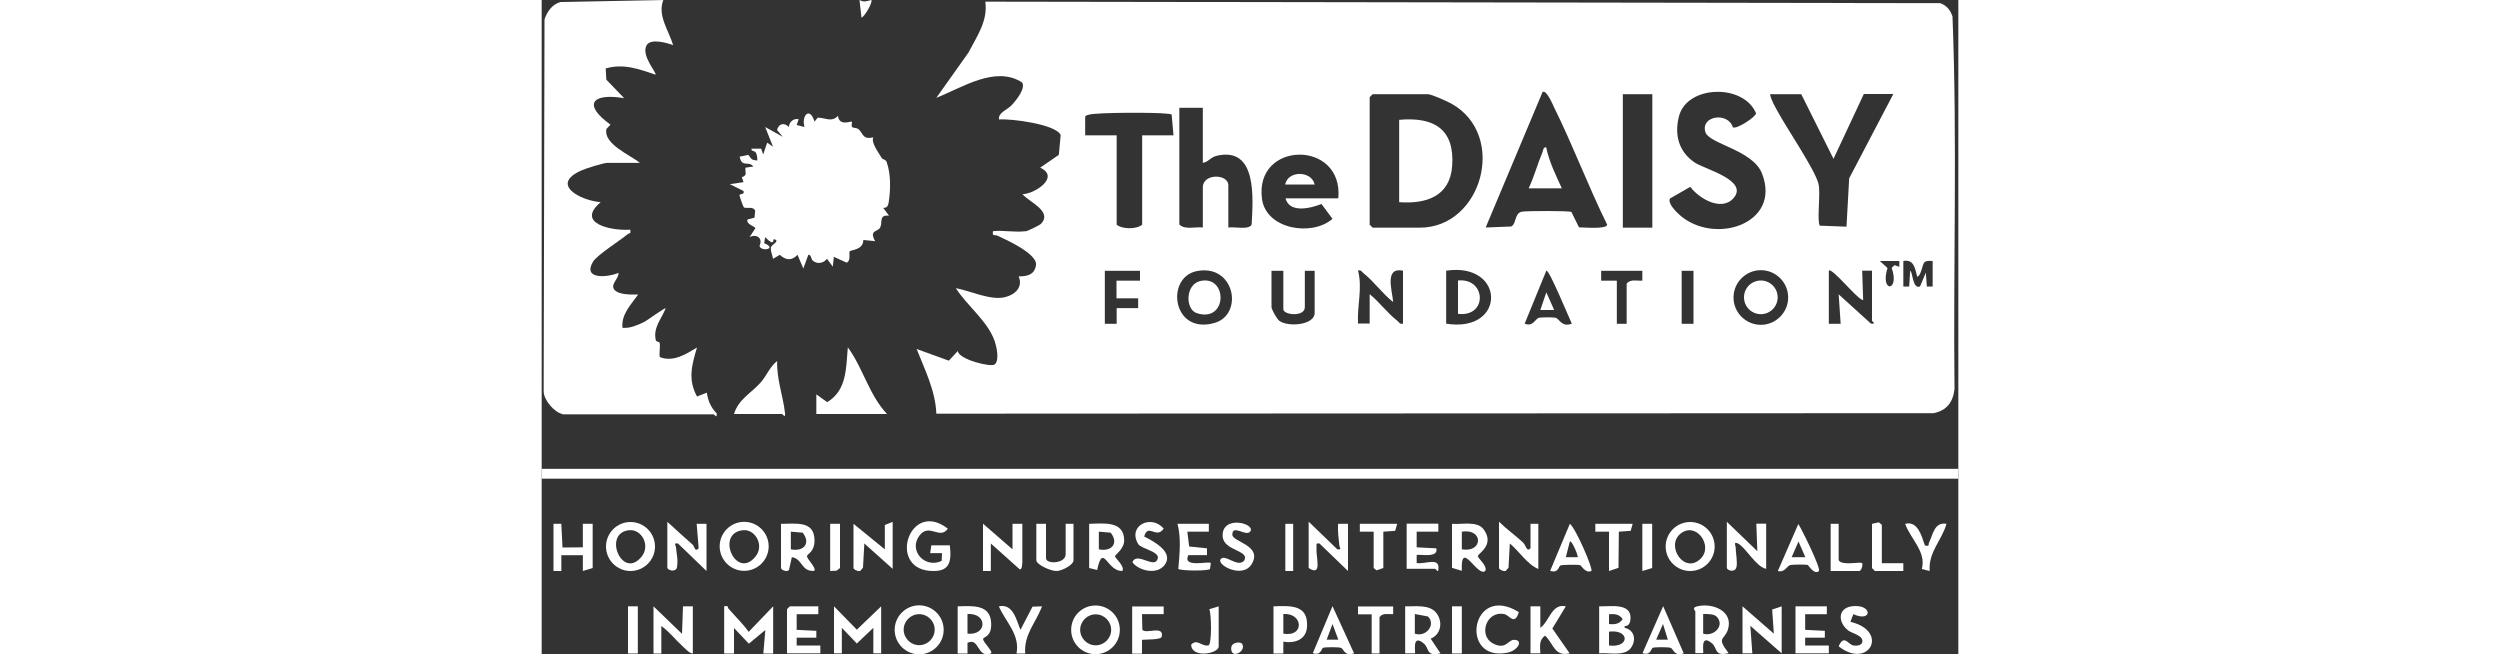 <?xml version="1.0" encoding="UTF-8"?>
<svg id="Layer_1" data-name="Layer 1" xmlns="http://www.w3.org/2000/svg" width="150" viewBox="0 0 85 39.26">
  <rect x="0" y="0" width="85" height="39.26" fill="#333333" stroke="none"/>
  <defs>
    <style>
      .cls-1 {
        fill: none;
      }

      .cls-2 {
        fill: #fff;
      }
    </style>
  </defs>
  <rect class="cls-2" y="28.13" width="85" height=".59"/>
  <path class="cls-2" d="M10.95,36.38c.28-.07.2.07.27.15.4.46.84.88,1.2,1.38l1.47-1.53v2.83h-.59l.12-1.41-.99.82-.89-.94v1.53h-.59v-2.83h0Z"/>
  <path class="cls-2" d="M63.45,36.38c.67.02,1.94-.23,1.88.75-.01.22-.1.45-.35.43v.11c.57.12.71.7.4,1.17-.38.58-1.34.3-1.93.36v-2.83h0ZM64.04,37.44c.35.04.62,0,.82-.29-.2-.3-.48-.33-.82-.29v.59h0ZM64.04,38.73c1.26.16,1.25-.99,0-.83v.83Z"/>
  <path class="cls-2" d="M6.8,32.79c0,.81-.66,1.47-1.47,1.47s-1.47-.66-1.47-1.47.66-1.47,1.47-1.47,1.47.66,1.47,1.47ZM5.27,31.81c-1.66.14-.43,3.06.74,1.57.52-.67-.02-1.63-.74-1.57Z"/>
  <path class="cls-2" d="M70.38,32.79c0,.81-.66,1.47-1.47,1.47s-1.47-.66-1.47-1.47.66-1.47,1.47-1.47,1.47.66,1.47,1.47ZM69.54,33.52c.78-.78-.28-2.25-1.21-1.5-.91.74.24,2.46,1.21,1.5Z"/>
  <path class="cls-2" d="M13.62,32.78c0,.81-.66,1.47-1.47,1.47s-1.47-.66-1.47-1.47.66-1.47,1.47-1.47,1.47.66,1.47,1.47ZM12.1,31.81c-1.72.15-.43,3.05.74,1.57.53-.67-.03-1.63-.74-1.57Z"/>
  <path class="cls-2" d="M24.12,37.79c0,.81-.66,1.47-1.47,1.47s-1.47-.66-1.47-1.47.66-1.47,1.47-1.47,1.47.66,1.47,1.47ZM23.58,37.78c0-.52-.42-.93-.93-.93s-.93.42-.93.93.42.93.93.93.93-.42.93-.93Z"/>
  <path class="cls-2" d="M34.69,37.79c0,.81-.65,1.46-1.46,1.46s-1.46-.65-1.46-1.46.65-1.46,1.46-1.46,1.46.65,1.46,1.46ZM34.17,37.79c0-.51-.42-.93-.93-.93s-.93.42-.93.93.42.93.93.93.93-.42.93-.93Z"/>
  <polygon class="cls-2" points="20.37 36.38 20.37 39.2 19.9 39.2 19.9 37.67 18.91 38.61 18.01 37.67 18.01 39.2 17.54 39.2 17.54 36.38 18.91 37.78 20.37 36.38"/>
  <path class="cls-2" d="M54.62,31.43c.57.05,1.5-.19,1.89.32.71.95-.34,1.46-.34,1.62,0,.12.59.59.45.88-.46.44-1.5-1.97-1.41,0l-.59-.18v-2.65h0ZM55.21,32.96c1.29.22,1.3-1.27,0-1.06v1.06Z"/>
  <polygon class="cls-2" points="72.05 36.38 73.93 38.02 73.83 36.57 74.4 36.38 74.4 39.2 72.52 37.55 72.64 39.2 72.05 39.2 72.05 36.38"/>
  <path class="cls-2" d="M51.8,36.38c.59.02,1.48-.14,1.89.41s.25,1.29-.35,1.53l.59.88c-.88.21-.66-.3-1-.59-.74-.62-.48.54-.53.59h-.59v-2.83h0ZM53.18,36.99l-.79-.15v1.18c.68.23,1.28-.55.79-1.03Z"/>
  <path class="cls-2" d="M32.85,31.43c.87-.02,2.1-.2,2.1,1,0,.5-.55.87-.55.94,0,.12.59.59.45.88-.93.08-1.16-1.75-1.52-.05l-.48-.12v-2.65h0ZM33.43,32.96c.76.16,1.22-.36.71-1l-.71-.06s0,1.06,0,1.06Z"/>
  <path class="cls-2" d="M7.54,31.31c.51.46,1,.92,1.52,1.37.12.11.12.47.36.22l-.12-1.47h.59v2.83l-1.71-1.65c-.29-.04-.14.08-.12.24.04.4.14.8.05,1.22-.06.23-.46.2-.57.01v-2.77h0Z"/>
  <path class="cls-2" d="M24.96,36.38c.87-.02,1.96-.14,2.01,1,.04.85-.45.81-.48.95-.04.19.62.75.47.88-.85.31-.68-.99-1.41-.64v.64s-.59,0-.59,0c0,0,0-2.83,0-2.83ZM25.55,38.02c1.19.12,1.21-1.25,0-1.18v1.18Z"/>
  <path class="cls-2" d="M71.11,31.31l1.83,1.76-.06-1.65h.59v2.71c-.61-.11-1.26-1.33-1.71-1.53-.27-.12-.12.16-.12.24,0,.34.13.93.04,1.21-.11.34-.57.16-.57.02v-2.77h0Z"/>
  <path class="cls-2" d="M24,33.65l.02-.46h-.71l.07-.47h1.11c.12,1.05-.03,1.63-1.22,1.53-2.52-.22-1.17-4.3,1.1-2.53-.48.69-1.12-.36-1.7.41-.69.91.34,2.01,1.34,1.52h0Z"/>
  <path class="cls-2" d="M6.71,36.38l1.71,1.65.06-1.65h.59v2.83c-.2,0-.43-.27-.59-.41-.44-.4-.81-.89-1.3-1.24v1.65h-.47v-2.83h0Z"/>
  <path class="cls-2" d="M57.45,31.31c.44.44.97.81,1.42,1.23.2.18.22.6.46.36v-1.47h.47v2.71c-.68-.29-1.14-1.06-1.71-1.53l-.08,1.45-.16.19c-.12.06-.41-.08-.41-.17v-2.77h0Z"/>
  <path class="cls-2" d="M14.36,31.43c.9,0,2.01-.21,2.01,1,0,.71-.44.79-.45.94-.01.17.57.69.44.88-.79.07-.7-.73-1.35-.82l-.17.77c-.13.15-.48-.01-.48-.12v-2.65h0ZM14.95,32.96c.76.16,1.22-.36.71-1l-.71-.06s0,1.06,0,1.06Z"/>
  <path class="cls-2" d="M21.07,34.14l-1.71-1.53-.08,1.45-.16.19c-.12.06-.41-.08-.41-.17v-2.65l1.88,1.53v-1.46s.47-.19.47-.19v2.83h0Z"/>
  <path class="cls-2" d="M26.49,31.43l1.76,1.53v-1.53h.59v2.3s0,.53-.18.41l-1.71-1.53v1.65h-.47v-2.83Z"/>
  <path class="cls-2" d="M46.03,31.31l1.71,1.65c.29.04.14-.08.12-.24-.04-.43-.11-.85-.07-1.29h.59v2.83l-1.71-1.65c-.26-.05-.16.12-.18.29-.04.54.37,1.73-.47,1.18v-2.77h0Z"/>
  <path class="cls-2" d="M59.33,36.38h.59v1.29c.56-.41.68-1.48,1.53-1.29l-.81,1.33,1.04,1.49c-.92.21-.95-.56-1.47-1.06-.39.26-.3.65-.29,1.06h-.59v-2.83h0Z"/>
  <path class="cls-2" d="M69.22,36.67s-.22-.2.07-.28c.93-.25,2.25.26,1.88,1.4-.21.63-.71.42.05,1.4-.88.21-.66-.3-1-.59-.74-.62-.48.54-.53.59h-.47c0-.84,0-1.69,0-2.53h0ZM70.49,36.99c-.16-.16-.57-.15-.8-.15v1.18c.65.2,1.33-.5.8-1.03Z"/>
  <polygon class="cls-2" points=".71 31.43 1.18 31.43 1.25 32.85 2.47 32.84 2.47 31.43 3.06 31.43 3.06 34.08 2.47 34.26 2.47 33.31 1.18 33.31 1.18 34.26 .71 34.26 .71 31.43"/>
  <polygon class="cls-2" points="77.11 36.38 77.11 36.85 75.81 36.85 75.81 37.79 76.99 37.85 76.99 38.26 75.81 38.26 75.81 38.73 77.23 38.73 77.23 39.2 75.23 39.2 75.23 36.38 77.11 36.38"/>
  <polygon class="cls-2" points="16.6 36.38 16.6 36.85 15.3 36.85 15.3 37.79 16.48 37.85 16.48 38.26 15.3 38.26 15.3 38.73 16.72 38.73 16.72 39.2 14.72 39.2 14.72 36.55 14.89 36.38 16.6 36.38"/>
  <path class="cls-2" d="M43.91,36.38c1.04-.04,2.1-.1,2.01,1.24-.05.76-.74,1-1.42.88v.71h-.59v-2.83h0ZM44.5,38.02c1.29.22,1.19-1.26,0-1.18v1.18Z"/>
  <path class="cls-2" d="M30.26,31.43v2.06c0,.38,1.18.34,1.18-.24v-1.82h.47v2.18c0,.3-.71.64-1,.65-.33.02-1.23-.37-1.23-.65v-2.18h.59Z"/>
  <path class="cls-2" d="M53.8,31.43v.47h-1.3v.94l1.18.06c.15.63-1.07.31-1.18.41v.47c.51.11,1.46-.44,1.29.47-.04.06-.15-.12-.18-.12h-1.71v-2.71h1.88Z"/>
  <path class="cls-2" d="M40.03,31.43v.47h-1.29l.11.89,1.07.11v.41h-1.12c-.38.79,1.22.34,1.35.47l-.05.36c-.09.12-1.65.12-1.9,0,.07-.87.18-1.87-.05-2.71h1.88,0Z"/>
  <path class="cls-2" d="M58.63,36.73c-.26.84-.56.17-.89.11-1.08-.19-1.53,1.28-.69,1.75.78.44.95-.19,1.26-.2.63-.02.28.64-.36.77-2.91.59-2.2-4.2.67-2.44h0Z"/>
  <path class="cls-2" d="M78.53,37.31c2.36.57,1.09,2.89-.71,1.47.32-.75.56-.11.89-.05.17.03.47,0,.52-.18.12-.41-.57-.53-.82-.71-.63-.47-.67-1.33.18-1.46,1.27-.18,1.28,1,.11.47l-.18.47h0Z"/>
  <path class="cls-2" d="M42.5,31.9c-.24.31-1.06-.47-1.06.18,0,.44,1.82.63,1.17,1.75-.54.93-2.14.06-1.87-.28s.99.52,1.4.1c.4-.64-1.22-.58-1.28-1.46-.08-1.33,2.03-.78,1.65-.29h0Z"/>
  <path class="cls-2" d="M37.29,33.99c-.45.48-1.48.25-1.85-.26.29-.67,1.36.48,1.53-.24.09-.4-1.02-.57-1.18-.85-.66-1.11.81-1.8,1.53-.92-.45.65-.93-.36-1.17.47.57.29,1.91.98,1.15,1.8Z"/>
  <path class="cls-2" d="M76.64,34.26c-.28.26-.63-.34-.67-.36-.14-.04-.86-.03-1.04,0-.21.03-.34.48-.76.36l1.23-2.82c.21.32,1.38,2.69,1.23,2.82h0ZM75.82,33.43l-.41-.94-.41.94h.82,0Z"/>
  <path class="cls-2" d="M62.98,34.26c-.35.16-.61-.34-.67-.35-.16-.04-1.1-.03-1.19.02-.11.07-.12.48-.61.32l1.18-2.82c.34.23,1.41,2.71,1.29,2.82h0ZM62.16,33.43c.05-.05-.35-1.04-.47-.94l-.24.94h.71Z"/>
  <path class="cls-2" d="M68.52,39.2c-.57.21-.61-.27-.78-.33-.14-.05-.98-.05-1.08,0-.11.07-.12.48-.61.32l1.24-2.82,1.23,2.82ZM67.57,38.38l-.29-.94-.41.94h.71Z"/>
  <path class="cls-2" d="M48.74,39.2c-.57.21-.61-.27-.78-.33-.14-.05-.98-.05-1.08,0-.11.07-.12.48-.61.32l1.18-2.82,1.29,2.82h0ZM47.8,38.38l-.35-.94-.35.94h.71,0Z"/>
  <path class="cls-2" d="M37.32,36.38v.47h-1.3l.02.93c.19.3,1.33-.3,1.16.43-.05.19-.99.15-1.18.18v.83h-.59v-2.83h1.88Z"/>
  <path class="cls-2" d="M28.73,37.79l.72-1.39.57-.02c-.37,1-1.09,1.67-1.01,2.83h-.52c.22-1.14-.64-1.87-1.06-2.83.86-.18,1.04.8,1.3,1.41h0Z"/>
  <path class="cls-2" d="M83,32.73c.31.06.18-.04.24-.17.24-.47.31-1.26,1.05-1.13-.3,1.03-1.09,1.68-1.01,2.83l-.47-.12c.28-1.04-.68-1.8-1-2.71.75-.2.99.73,1.18,1.29Z"/>
  <polygon class="cls-2" points="65.46 31.43 65.34 31.85 64.63 31.9 64.61 34.07 64.04 34.26 64.04 31.9 63.22 31.9 63.22 31.43 65.46 31.43"/>
  <polygon class="cls-2" points="51.33 31.43 51.21 31.85 50.5 31.9 50.5 34.08 50.09 34.22 49.92 34.08 49.92 31.9 49.09 31.9 49.09 31.43 51.33 31.43"/>
  <polygon class="cls-2" points="80.41 33.79 81.7 33.79 81.7 34.26 79.99 34.26 79.82 34.08 79.82 31.43 80.23 31.34 80.41 31.49 80.41 33.79"/>
  <path class="cls-2" d="M51.09,36.38v.47c-.29.01-.63-.09-.82.18v2.18h-.47v-2.35h-.82v-.47h2.12Z"/>
  <path class="cls-2" d="M77.82,31.43v2.18c.19.36,1.31.07,1.41.18.05.13-.05.47-.18.47h-1.71v-2.83h.47Z"/>
  <path class="cls-2" d="M40.62,36.38v2.41c0,.43-1.63.73-1.65-.11.36-.39.63.14,1.05.04.19-.13.17-1.84.04-2.17,0,0,.56-.17.56-.17Z"/>
  <rect class="cls-2" x="5.18" y="36.38" width=".59" height="2.83"/>
  <rect class="cls-2" x="54.62" y="36.38" width=".59" height="2.83"/>
  <polygon class="cls-2" points="17.9 31.43 17.9 34.08 17.7 34.24 17.31 34.26 17.31 31.43 17.9 31.43"/>
  <polygon class="cls-2" points="66.63 31.43 66.63 34.08 66.04 34.26 66.04 31.43 66.63 31.43"/>
  <rect class="cls-2" x="44.62" y="31.43" width=".47" height="2.83"/>
  <path class="cls-2" d="M42.02,38.62c.3.44-.65.97-.65.29,0-.41.56-.41.65-.29Z"/>
  <g>
    <g>
      <path class="cls-2" d="M29.02,13.89c.12-.02.86-.37.95-.47.69-.75-.73-1.3-1.12-1.77.73-.01,2.28-1.03,1.06-1.59l1.12-.77.11-1.18c-.24-.65-3.02-1.01-3.7-.94-.06-.44.51-.56.82-.92.24-.28.78-.94.57-1.3-1.6-1.04-3.6.31-5.15.92l1.93-2.72c.5-.97,1.17-1.89,1.01-3.05l57.3.09c.38.14.61.42.73.8.29,7.43.04,14.91.12,22.36-.09.79-.48,1.29-1.26,1.44l-59.83.03c-.05-1.37-.69-2.63-1.18-3.88l1.93.7.54-.58c.03.5,2,1,2.22.8.29-.26.1-1.08-.02-1.42-.41-1.17-1.66-2.11-2.32-3.15.88.16,2.07.75,2.95.54.62-.15,1.09-.61.82-1.25.52.01.96-.1,1.04-.68.09-.67-1.79-1.52-2.32-1.76-.17-.08-.32.07-.26-.27.6-.07,1.37.09,1.94,0h0ZM61.79,12.73l.45.91c.29,0,1.66.13,1.69-.16-1.14-2.31-2.05-4.75-3.19-7.05-.07-.15-.47-1.1-.69-.9l-3.41,8.12,1.53-.06c.33-.16.18-.8.65-.89.27-.05,2.86-.06,2.98.02h0ZM71.48,7.64c.22.13,1.4-.64,1.38-.85-.75-1.78-4.13-1.69-4.62.18-.29,1.11-.02,2.13.94,2.78.59.4,3.27,1.07,2.33,2.14-.72.82-2.08.02-2.59-.68l-1.22.7c-.16.28.37.8.57.98,2.07,1.85,6.14.55,4.95-2.48-.55-1.42-3.19-1.77-3.4-2.49-.29-.99,1.38-1.21,1.65-.28h0ZM49.86,5.65l-.18.18v7.65l.18.18h2.83c3.74,0,5.27-5.55,1.9-7.44-.26-.14-1.2-.57-1.43-.57h-3.3ZM64.87,5.65v8.01h1.77V5.65h-1.77ZM75.58,5.65h-1.88c.07.35.28.71.45,1.02.53.99,2.25,3.51,2.46,4.36.14.54-.11,2.23.08,2.51l1.6.06.16-2.9,2.65-5.06h-1.77l-1.82,3.89-1.94-3.89h0ZM39.67,6.47h-1.41v7c.34.34.96.12,1.41.18v-2.41c0-.85,1.53-.82,1.53-.12v2.53c.32-.06,1.28.17,1.4-.19.08-1.54.35-4.7-2.11-4.11-.37.09-.48.37-.82.42v-3.3ZM37.91,8.12l-.11-1.24c-.09-.06-.2-.04-.3-.06-.62-.08-4.2-.08-4.66.06-.09.03-.21.03-.23.14v1.1h1.89v5.36c.32.28,1.2.29,1.53,0v-5.36h1.88ZM47.8,11.89c.31-3.53-5.06-3.45-4.58.05.25,1.82,2.99,2.27,4.23,1.19l-.66-.89c-.66.26-1.92.57-2.16-.34h3.18ZM81.47,15.66h-1.18l.46.42c-.47,1.5.76,1.44.25-.01l.17-.16.29.1v-.35h0ZM82.53,16.6c-.13-.48-.18-1.06-.83-.94v1.53h.35l.06-.94c.15,0,.13,1.12.59.94l.35-.83.06.83h.35v-1.53c-.16,0-.33-.04-.47.06-.18.12-.18.8-.47.89h0ZM35.91,16.25h-2.12v3.18h.71v-.94s1.29,0,1.29,0v-.59h-1.3v-1.06h1.41v-.59h0ZM39.29,16.27c-1.88.39-1.45,3.85,1.1,3.1,1.75-.52,1.19-3.57-1.1-3.1ZM44.5,16.25h-.71v2.18c0,.13.32.71.47.82.56.4,2.12.24,2.12-.47v-2.53h-.59v2.18c0,.6-1.29.48-1.29.12v-2.3ZM49.68,19.42v-1.77c.57.46,1.08,1.15,1.65,1.59.12.09.15.23.35.18v-3.18c-1.13-.23-.65,1.18-.59,1.88-.62-.47-1.17-1.25-1.76-1.71-.12-.09-.15-.23-.35-.18.28,1.05-.06,2.12,0,3.18h.71,0ZM54.27,19.42c3.62.58,3.57-3.71,0-3.18v3.18ZM61.81,19.42c-.13-.26-1.38-3.3-1.53-3.18l-1.3,3.18c.53.21.64-.33.88-.36.2-.02.76-.03.95,0,.27.05.37.6,1,.36h0ZM66.04,16.25h-2.47v.59h.94v2.59h.59v-2.41c.22-.29.62-.16.94-.18v-.59h0ZM68.4,16.25v3.18h.71v-3.18h-.71ZM74.79,17.85c0-.91-.74-1.64-1.64-1.64s-1.64.74-1.64,1.64.74,1.64,1.64,1.64,1.64-.74,1.64-1.64ZM77.23,16.25v3.18h.71l-.12-1.77,1.94,1.76c.36.03.06-.13.06-.18v-3h-.59l.06,1.77c-.34-.03-1.87-1.98-2.06-1.77Z"/>
      <path class="cls-2" d="M1.24,24.84c-.48-.1-1.11-.83-1.12-1.35L.17,1.17C.32.7.63.26,1.13.12l6.17-.12c-.37.92.33,1.84.59,2.71-.37-.14-1.34-.42-1.59,0-.36.61.62,1.66.53,1.77-.97-.33-1.94-.69-2.99-.37l.04.67,1.07,1.11c-1.9-.32-2.53.36-.82,1.59l-.24.25c-.22.91,1.45,1.58,2,2.04h-1.94c-.23,0-1.29.33-1.55.45-1.93.84-.08,1.81,1.14,1.91-1.53,1.29.67,1.73,1.77,1.65.07.27-.06.2-.15.27-.45.38-1.87,1.27-2.09,1.67-.62,1.08.92.92,1.54.65.03.35-.51.69-.25,1.01s1.03.3,1.43.29c-.42.6-1.03,1.19-.94,2,.44.04.87-.15,1.26-.33.2-.09,1.28-.9,1.33-.84-.25.64-.77,1.16-.59,1.92.02.09.21.07.23.16.05.22-.06.76.02.85.8.31,1.56-.18,2.22-.58-.31,1.06-.56,1.9,0,2.94l.59-.23c.07.48.24.89.59,1.24.03.36-.13.06-.18.06H1.24Z"/>
      <path class="cls-2" d="M20.72,24.84h-4.24v-1.18l.65.47c1.19-.71,1.13-2.05,1.24-3.29.91,1.24,1.27,2.85,2.35,4h0Z"/>
      <path class="cls-2" d="M11.54,24.84c.27-.89,1.04-1.26,1.59-1.88.36-.4.56-.96,1-1.3-.04,1.07.35,2.08.47,3.12.04.36-.14.06-.18.06h-2.88Z"/>
      <path class="cls-1" d="M49.86,5.65h3.3c.23,0,1.17.42,1.43.57,3.37,1.88,1.83,7.44-1.9,7.44h-2.83l-.18-.18v-7.65l.18-.18ZM51.45,12.13c1.63.11,3.05-.35,3.18-2.17.16-2.22-1.11-2.96-3.18-2.77v4.94Z"/>
      <path class="cls-1" d="M71.48,7.64c-.26-.93-1.94-.71-1.65.28.21.72,2.85,1.08,3.4,2.49,1.19,3.03-2.88,4.33-4.95,2.48-.2-.18-.74-.7-.57-.98l1.22-.7c.5.71,1.86,1.51,2.59.68.94-1.07-1.74-1.73-2.33-2.14-.95-.66-1.23-1.67-.94-2.78.48-1.86,3.86-1.96,4.62-.18.02.21-1.16.98-1.38.85h0Z"/>
      <path class="cls-1" d="M75.58,5.65l1.94,3.89,1.82-3.89h1.77l-2.65,5.06-.16,2.9-1.6-.06c-.19-.28.06-1.97-.08-2.51-.22-.85-1.94-3.37-2.46-4.36-.17-.32-.38-.67-.45-1.02h1.88Z"/>
      <rect class="cls-1" x="64.87" y="5.65" width="1.77" height="8.01"/>
      <path class="cls-1" d="M47.8,11.89h-3.18c.25.91,1.5.61,2.16.34l.66.89c-1.24,1.08-3.98.63-4.23-1.19-.48-3.5,4.89-3.58,4.58-.05h0ZM46.38,11.07c-.18-.83-1.6-.86-1.77,0h1.77Z"/>
      <path class="cls-1" d="M39.29,16.27c2.28-.47,2.85,2.58,1.1,3.1-2.55.75-2.98-2.71-1.1-3.1ZM39.52,16.86c-.9.2-.92,1.69-.21,1.93,1.85.61,1.87-2.29.21-1.93Z"/>
      <path class="cls-1" d="M74.79,17.85c0,.91-.74,1.64-1.64,1.64s-1.64-.74-1.64-1.64.74-1.64,1.64-1.64,1.64.74,1.64,1.64ZM74.17,17.84c0-.56-.45-1.01-1.01-1.01s-1.01.45-1.01,1.01.45,1.01,1.01,1.01,1.01-.45,1.01-1.01Z"/>
      <path class="cls-1" d="M54.27,19.42v-3.18c3.57-.53,3.62,3.76,0,3.18ZM54.98,16.83v2c1.79.22,1.7-2.17,0-2Z"/>
      <path class="cls-1" d="M49.68,19.42h-.71c-.06-1.06.28-2.13,0-3.18.2-.05.24.08.35.18.59.45,1.15,1.24,1.76,1.71-.06-.7-.54-2.11.59-1.88v3.18c-.21.05-.24-.08-.35-.18-.57-.44-1.08-1.13-1.65-1.59v1.77h0Z"/>
      <path class="cls-1" d="M77.23,16.25c.19-.21,1.72,1.74,2.06,1.77l-.06-1.77h.59v3s.3.21-.06.18l-1.94-1.76.12,1.77h-.71v-3.18h0Z"/>
      <path class="cls-1" d="M44.5,16.25v2.3c0,.36,1.29.48,1.29-.12v-2.18h.59v2.53c0,.71-1.56.87-2.12.47-.15-.11-.47-.69-.47-.82v-2.18h.71Z"/>
      <polygon class="cls-1" points="35.91 16.25 35.91 16.83 34.49 16.83 34.49 17.89 35.79 17.89 35.79 18.48 34.49 18.48 34.49 19.42 33.79 19.42 33.79 16.25 35.91 16.25"/>
      <path class="cls-1" d="M61.81,19.42c-.62.24-.73-.3-1-.36-.19-.04-.75-.03-.95,0-.24.03-.34.57-.88.36l1.3-3.18c.15-.12,1.4,2.92,1.53,3.18h0ZM60.75,18.6l-.47-1.06-.35,1.06h.82Z"/>
      <path class="cls-1" d="M66.04,16.25v.59c-.32.02-.72-.11-.94.18v2.41h-.59v-2.59h-.94v-.59h2.47Z"/>
      <rect class="cls-1" x="68.4" y="16.25" width=".71" height="3.18"/>
      <path class="cls-1" d="M82.53,16.6c.28-.09.28-.76.47-.89.14-.09.32-.05.47-.06v1.53h-.35l-.06-.83-.35.83c-.45.17-.44-.95-.59-.94l-.06.94h-.35v-1.53c.65-.12.7.46.83.94h0Z"/>
      <path class="cls-1" d="M81.47,15.66v.35l-.3-.1-.17.16c.5,1.44-.72,1.51-.25.01l-.46-.42h1.18,0Z"/>
      <path class="cls-2" d="M51.45,12.13v-4.94c2.08-.19,3.34.55,3.18,2.77-.13,1.82-1.56,2.29-3.18,2.17Z"/>
      <g>
        <path class="cls-1" d="M61.79,12.73c-.13-.08-2.71-.07-2.98-.02-.46.09-.32.72-.65.89l-1.53.06,3.41-8.12c.22-.2.62.75.69.9,1.14,2.3,2.05,4.74,3.19,7.05-.02.29-1.39.16-1.69.16l-.45-.91h0ZM61.22,11.3c-.37-.79-.78-1.61-.94-2.47-.19.02-.17.18-.22.3-.3.71-.51,1.47-.83,2.17h2Z"/>
        <path class="cls-2" d="M61.22,11.3h-2c.33-.7.53-1.46.83-2.17.05-.12.03-.29.22-.3.17.86.58,1.68.94,2.47Z"/>
      </g>
      <path class="cls-2" d="M46.38,11.07h-1.77c.17-.86,1.59-.83,1.77,0Z"/>
      <path class="cls-2" d="M39.52,16.86c1.66-.37,1.64,2.53-.21,1.93-.71-.23-.69-1.73.21-1.93Z"/>
      <circle class="cls-2" cx="73.15" cy="17.84" r="1.01"/>
      <path class="cls-2" d="M54.98,16.83c1.7-.17,1.79,2.22,0,2v-2Z"/>
      <polygon class="cls-2" points="60.75 18.6 59.92 18.6 60.28 17.54 60.75 18.6"/>
    </g>
    <g>
      <path class="cls-2" d="M16.37,7.3l.19-.24c.49,0,.82.3,1.22-.11.06.65.81.3.83.35.03.06-.05.24.02.32.06.07.29.04.39.14.29.26.22.63.88.48-.15.32.3.89.51,1.25.04.07.24.08.29.23.26.75.24,1.65.12,2.43-.03.2-.11.34-.33.32l.35.47c-.63-.06-.37.39-.53.71-.13.27-.69.14-.3.82l-.71-.07c0,.6-.75.6-.81.67-.08.1.09.56-.19.69l-.77-.35-.06.59-.35-.47c-.21.26-.56.34-.84.12-.14-.11-.09-.38-.28-.36l-.3.82-.35-.82c-.36.38-.71.32-1.06,0l-.41.24c-.03-.22-.14-.42-.13-.65,0-.21.61-.41.19-.53-.09-.03.09.51-.53-.12l-.06.36c.83.34-.2.54-.28.16.22-.45-.17-.74-.6-.52l.35-.53c-.01-.13-.57-.23-.47-.53l.42-.11.04-.41c-.1-.3-.56-.11-.68-.21-.03-.02-.27-.67-.26-.74,0-.08.33-.01.24-.24l-.82-.41.82-.12-.1-.3c.36-.11.18-.3.22-.57l.47-.07c-.28-.37-.69.1-.82-.59l.52-.11c.21.28.19.31.54.34,0-.15-.01-.31-.08-.45-.09-.18-.3-.07-.27-.26h.58s.12.35.12.35l.24-.71.35.24-.47-1.18,1.06.59-.35-.41c.11-.4.44-.46.71-.18.03-.31.27-.53.59-.47l-.12.35.47.12c-.2-.67.31-1.25.59-.35h0Z"/>
      <path class="cls-2" d="M19.78,0c.1.11-.38.98-.59,1.06l-.12-1.06c.26.15.44.07.7,0Z"/>
    </g>
  </g>
</svg>